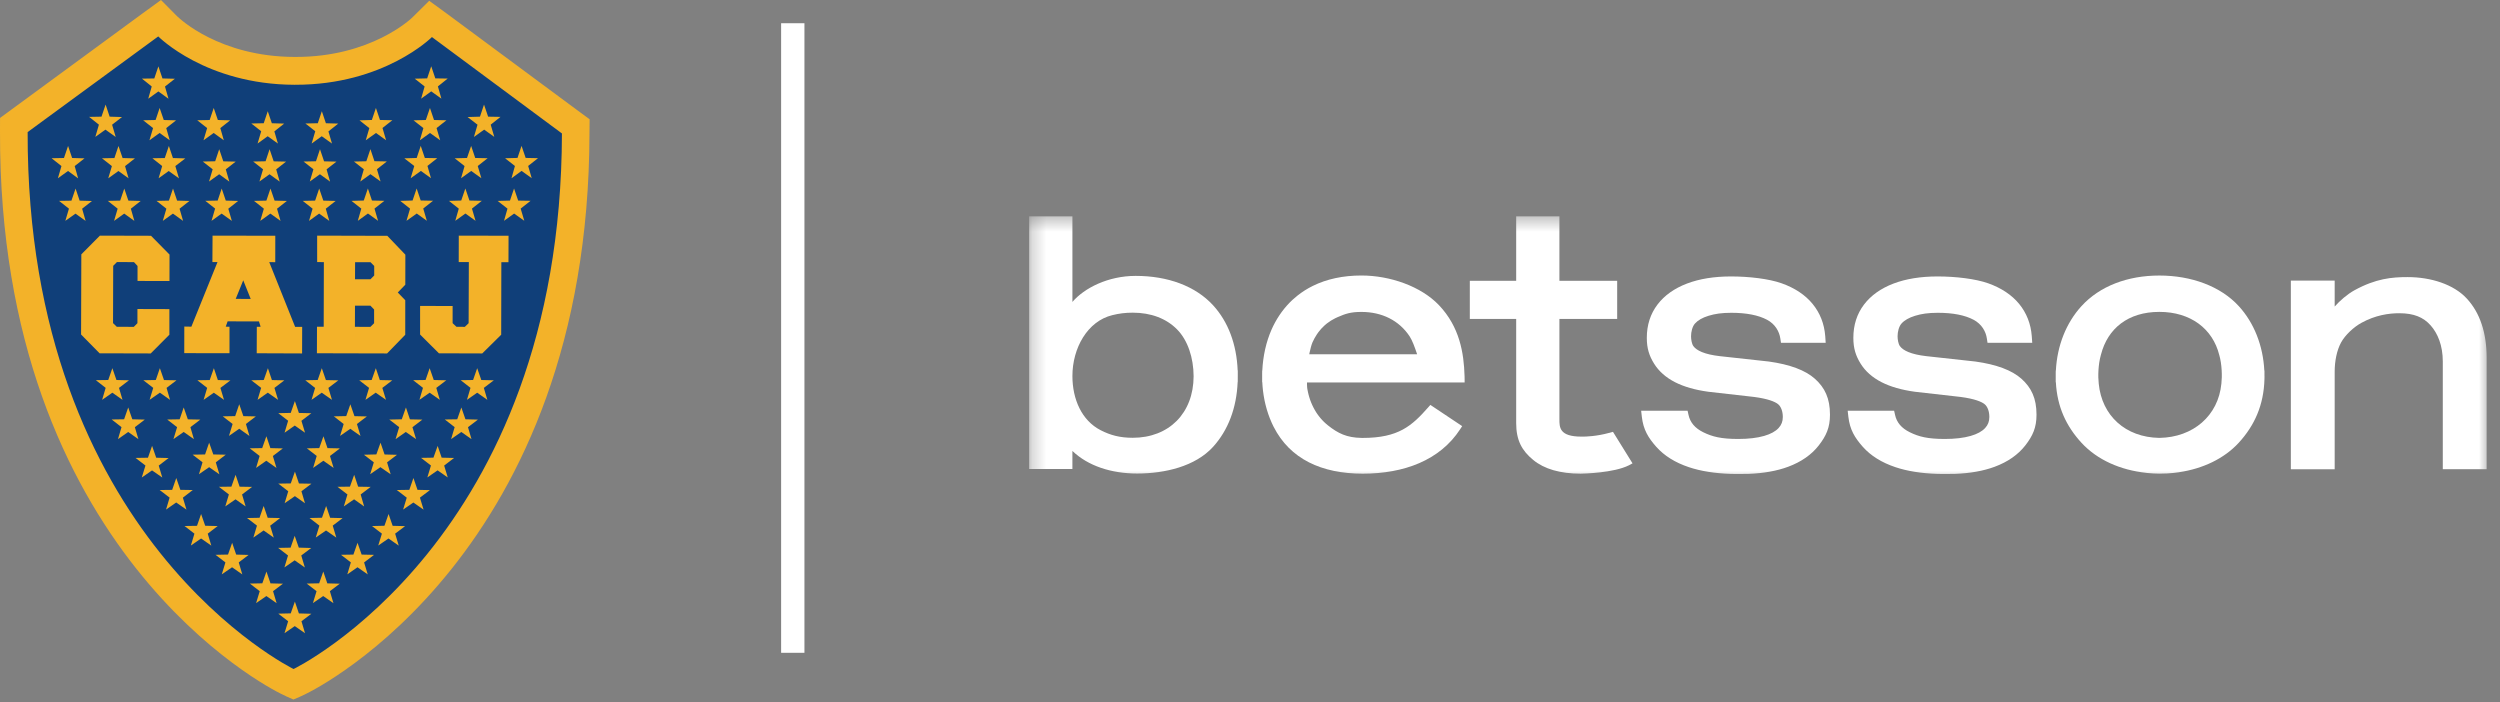 <svg width="178" height="50" viewBox="0 0 178 50" fill="none" xmlns="http://www.w3.org/2000/svg">
<rect x="0" y="0" width="178" height="50" fill="#808080" stroke="none"/>
<path fill-rule="evenodd" clip-rule="evenodd" d="M40.692 8.813L31.403 1.923L30.993 1.619L30.632 1.981L30.629 1.985C30.484 2.125 27.242 5.218 21.322 5.216H21.286H21.275L21.265 5.216L21.226 5.217C18.162 5.207 15.828 4.375 14.258 3.551C13.472 3.138 12.879 2.727 12.487 2.422C12.29 2.27 12.144 2.145 12.049 2.059L11.944 1.963L11.921 1.941L11.917 1.937L11.559 1.573L11.147 1.875L1.815 8.713L1.575 8.889V9.187V9.342C1.571 23.952 6.378 33.661 11.204 39.688C16.028 45.719 20.852 48.08 20.905 48.108L21.163 48.233L21.421 48.108C21.476 48.083 26.327 45.737 31.189 39.707C36.05 33.681 40.901 23.958 40.931 9.287V8.989L40.692 8.813Z" fill="#103F79"/>
<path fill-rule="evenodd" clip-rule="evenodd" d="M20.902 47.634C20.902 47.634 1.902 38.363 1.968 9.403L11.267 2.593C11.267 2.593 14.641 6.019 20.973 6.036L21.023 6.035C27.359 6.047 30.754 2.639 30.754 2.639L40.01 9.502C39.946 38.461 20.902 47.634 20.902 47.634ZM41.178 7.903L31.915 1.044L30.56 0.056L29.364 1.239L29.381 1.225C29.259 1.345 26.399 4.067 21.03 4.054H20.98C15.614 4.041 12.762 1.302 12.645 1.184L12.65 1.198L11.463 0L10.102 0.991L0.814 7.803L0.003 8.398L0 9.4C-0.071 39.267 19.2 49.009 20.018 49.403L20.424 49.6L20.895 49.806L21.365 49.603L21.771 49.41C22.593 49.011 41.901 39.366 41.971 9.506L41.981 8.492L41.178 7.903Z" fill="#F3B229"/>
<path fill-rule="evenodd" clip-rule="evenodd" d="M20.995 42.834L21.281 43.676L22.167 43.7L21.464 44.233L21.718 45.087L20.989 44.578L20.257 45.082L20.516 44.233L19.814 43.692L20.7 43.672L20.995 42.834ZM18.972 40.694L19.259 41.536L20.145 41.559L19.441 42.092L19.696 42.947L18.966 42.438L18.234 42.941L18.493 42.092L17.79 41.551L18.678 41.532L18.972 40.694ZM23.018 40.694L23.305 41.536L24.191 41.559L23.488 42.092L23.742 42.947L23.012 42.438L22.28 42.941L22.539 42.092L21.836 41.551L22.724 41.532L23.018 40.694ZM16.529 38.646L16.816 39.487L17.701 39.511L16.998 40.044L17.253 40.899L16.523 40.39L15.791 40.893L16.05 40.044L15.347 39.503L16.235 39.484L16.529 38.646ZM25.456 38.647L25.748 39.486L26.634 39.506L25.924 40.045L26.183 40.898L25.453 40.389L24.728 40.895L24.981 40.042L24.277 39.501L25.163 39.486L25.456 38.647ZM20.982 38.152L21.274 38.991L22.157 39.017L21.45 39.55L21.705 40.406L20.98 39.895L20.25 40.401L20.507 39.55L19.804 39.01L20.689 38.993L20.982 38.152ZM14.318 36.596L14.61 37.434L15.499 37.454L14.79 37.997L15.045 38.849L14.318 38.34L13.589 38.843L13.843 37.996L13.138 37.452L14.027 37.438L14.318 36.596ZM27.667 36.596L27.956 37.438L28.843 37.461L28.134 37.995L28.391 38.849L27.661 38.34L26.93 38.844L27.191 37.995L26.488 37.454L27.373 37.434L27.667 36.596ZM18.773 36.024L19.06 36.866L19.945 36.885L19.236 37.43L19.493 38.279L18.77 37.768L18.039 38.276L18.296 37.425L17.59 36.884L18.478 36.866L18.773 36.024ZM23.22 36.025L23.508 36.867L24.394 36.89L23.69 37.424L23.945 38.278L23.214 37.769L22.483 38.272L22.741 37.424L22.039 36.882L22.926 36.863L23.22 36.025ZM29.436 34.034L29.726 34.876L30.61 34.897L29.899 35.432L30.159 36.287L29.432 35.78L28.702 36.282L28.96 35.434L28.252 34.89L29.144 34.876L29.436 34.034ZM12.55 34.035L12.842 34.876L13.725 34.89L13.021 35.435L13.276 36.286L12.546 35.777L11.822 36.283L12.076 35.43L11.37 34.89L12.258 34.879L12.55 34.035ZM16.773 33.806L17.059 34.652L17.949 34.667L17.235 35.206L17.489 36.06L16.77 35.552L16.04 36.057L16.296 35.205L15.588 34.661L16.477 34.648L16.773 33.806ZM25.217 33.806L25.5 34.652L26.391 34.667L25.679 35.206L25.928 36.06L25.212 35.552L24.48 36.057L24.738 35.205L24.029 34.661L24.917 34.648L25.217 33.806ZM20.999 33.578L21.285 34.424L22.175 34.44L21.462 34.978L21.715 35.832L20.997 35.324L20.266 35.83L20.523 34.977L19.815 34.434L20.703 34.42L20.999 33.578ZM10.828 31.745L11.122 32.589L12.005 32.612L11.301 33.15L11.555 33.999L10.826 33.492L10.094 33.999L10.356 33.145L9.65 32.604L10.535 32.589L10.828 31.745ZM31.161 31.749L31.446 32.585L32.331 32.607L31.624 33.148L31.881 33.996L31.157 33.489L30.427 33.994L30.684 33.145L29.978 32.6L30.861 32.585L31.161 31.749ZM14.891 31.518L15.187 32.356L16.073 32.374L15.365 32.919L15.621 33.771L14.891 33.264L14.165 33.765L14.421 32.915L13.713 32.372L14.601 32.357L14.891 31.518ZM27.093 31.519L27.381 32.359L28.267 32.382L27.559 32.918L27.816 33.77L27.084 33.262L26.355 33.765L26.616 32.918L25.911 32.377L26.797 32.354L27.093 31.519ZM18.966 31.06L19.251 31.906L20.137 31.927L19.428 32.468L19.685 33.318L18.959 32.805L18.233 33.316L18.485 32.464L17.779 31.92L18.668 31.905L18.966 31.06ZM23.03 31.062L23.317 31.906L24.201 31.925L23.494 32.466L23.754 33.316L23.022 32.804L22.293 33.316L22.55 32.462L21.847 31.922L22.731 31.904L23.03 31.062ZM13.08 29.011L13.374 29.857L14.264 29.875L13.557 30.415L13.806 31.268L13.08 30.755L12.35 31.264L12.609 30.415L11.904 29.87L12.791 29.854L13.08 29.011ZM32.847 29.011L33.139 29.853L34.03 29.875L33.32 30.416L33.571 31.268L32.847 30.757L32.119 31.265L32.371 30.412L31.67 29.867L32.555 29.853L32.847 29.011ZM9.129 29.011L9.42 29.853L10.311 29.875L9.602 30.416L9.853 31.268L9.129 30.757L8.401 31.265L8.652 30.412L7.951 29.867L8.836 29.853L9.129 29.011ZM28.902 29.013L29.187 29.857L30.073 29.876L29.366 30.416L29.625 31.266L28.894 30.755L28.166 31.266L28.421 30.413L27.72 29.873L28.606 29.854L28.902 29.013ZM17.034 28.783L17.327 29.629L18.217 29.648L17.51 30.187L17.759 31.04L17.034 30.527L16.303 31.036L16.562 30.187L15.857 29.643L16.744 29.627L17.034 28.783ZM24.945 28.785L25.237 29.63L26.119 29.65L25.413 30.189L25.668 31.038L24.941 30.53L24.214 31.037L24.469 30.189L23.768 29.644L24.652 29.625L24.945 28.785ZM20.996 28.557L21.281 29.402L22.167 29.421L21.461 29.961L21.718 30.81L20.988 30.299L20.26 30.81L20.515 29.957L19.814 29.418L20.7 29.399L20.996 28.557ZM30.592 26.214L30.884 27.056L31.774 27.077L31.064 27.618L31.316 28.47L30.592 27.96L29.864 28.468L30.116 27.615L29.415 27.069L30.3 27.056L30.592 26.214ZM33.976 26.214L34.268 27.056L35.159 27.077L34.449 27.618L34.7 28.47L33.976 27.96L33.248 28.468L33.5 27.615L32.799 27.069L33.684 27.056L33.976 26.214ZM8 26.214L8.291 27.056L9.182 27.077L8.473 27.618L8.723 28.47L8 27.96L7.272 28.468L7.523 27.615L6.822 27.069L7.707 27.056L8 26.214ZM11.383 26.214L11.676 27.06L12.566 27.078L11.859 27.617L12.107 28.471L11.383 27.958L10.652 28.467L10.911 27.617L10.206 27.073L11.093 27.057L11.383 26.214ZM15.227 26.215L15.511 27.059L16.405 27.082L15.693 27.62L15.949 28.47L15.224 27.961L14.497 28.47L14.751 27.616L14.051 27.074L14.932 27.059L15.227 26.215ZM26.759 26.216L27.043 27.06L27.929 27.079L27.223 27.619L27.482 28.469L26.75 27.958L26.022 28.469L26.277 27.616L25.576 27.076L26.462 27.057L26.759 26.216ZM22.913 26.216L23.204 27.061L24.087 27.081L23.381 27.62L23.636 28.469L22.909 27.96L22.181 28.468L22.436 27.62L21.736 27.075L22.62 27.056L22.913 26.216ZM19.075 26.216L19.36 27.06L20.246 27.079L19.54 27.619L19.798 28.469L19.067 27.958L18.339 28.469L18.594 27.616L17.893 27.076L18.779 27.057L19.075 26.216Z" fill="#F3B229"/>
<path fill-rule="evenodd" clip-rule="evenodd" d="M12.067 20.008L9.792 20.004V18.936L9.539 18.663L8.326 18.659L8.06 18.928L8.048 23.006L8.315 23.267L9.526 23.272L9.785 23.012V22.002L12.06 22.009V23.831L10.732 25.165L7.091 25.155L5.773 23.817L5.791 18.109L7.113 16.777L10.752 16.787L12.07 18.124L12.067 20.008Z" fill="#F3B229"/>
<path fill-rule="evenodd" clip-rule="evenodd" d="M16.783 21.28L17.851 21.285L17.319 19.959L16.783 21.28ZM19.601 16.786L19.598 18.667L19.17 18.665L21.014 23.274H21.515L21.509 25.165L18.278 25.152L18.285 23.269L18.557 23.265L18.438 22.885L16.207 22.88L16.073 23.259L16.34 23.264V25.15L13.119 25.144L13.123 23.25L13.626 23.259L15.486 18.66L15.123 18.659L15.134 16.777L19.601 16.786Z" fill="#F3B229"/>
<path fill-rule="evenodd" clip-rule="evenodd" d="M26.644 18.937L26.381 18.67L25.283 18.667L25.277 19.884H26.376L26.644 19.613V18.937ZM26.636 22.035L26.373 21.763L25.275 21.762L25.27 23.27L26.373 23.272L26.636 23.013V22.035ZM28.855 21.377L28.853 23.835L27.561 25.165L22.564 25.152L22.57 23.263L23.047 23.265L23.059 18.662L22.582 18.661L22.581 16.777L27.577 16.791L28.862 18.134L28.858 20.271L28.322 20.825L28.855 21.377Z" fill="#F3B229"/>
<path fill-rule="evenodd" clip-rule="evenodd" d="M35.696 18.671L35.685 23.832L34.336 25.165L31.251 25.155L29.911 23.819V21.782L32.227 21.788L32.226 23.01L32.502 23.269L33.097 23.271L33.366 23.011L33.381 18.659H32.661L32.665 16.777L36.209 16.785L36.203 18.668L35.696 18.671Z" fill="#F3B229"/>
<path fill-rule="evenodd" clip-rule="evenodd" d="M15.785 13.425L16.076 14.282L16.955 14.307L16.255 14.861L16.508 15.728L15.779 15.207L15.059 15.726L15.316 14.851L14.616 14.299L15.497 14.281L15.785 13.425ZM22.727 13.425L23.02 14.284L23.897 14.307L23.195 14.86L23.445 15.728L22.722 15.208L22.001 15.728L22.257 14.858L21.554 14.303L22.437 14.284L22.727 13.425ZM19.257 13.425L19.55 14.284L20.427 14.307L19.725 14.86L19.975 15.728L19.252 15.208L18.531 15.728L18.787 14.858L18.084 14.303L18.967 14.284L19.257 13.425ZM12.318 13.425L12.61 14.284L13.488 14.308L12.785 14.86L13.036 15.728L12.313 15.208L11.591 15.728L11.847 14.858L11.144 14.303L12.027 14.284L12.318 13.425ZM8.848 13.425L9.14 14.284L10.018 14.308L9.316 14.86L9.566 15.728L8.843 15.208L8.121 15.728L8.377 14.858L7.674 14.303L8.557 14.284L8.848 13.425ZM5.381 13.425L5.67 14.287L6.549 14.311L5.848 14.86L6.095 15.728L5.375 15.211L4.652 15.725L4.909 14.857L4.203 14.302L5.086 14.287L5.381 13.425ZM33.133 13.42L33.424 14.278L34.306 14.298L33.604 14.852L33.859 15.723L33.138 15.202L32.415 15.723L32.665 14.855L31.963 14.302L32.84 14.278L33.133 13.42ZM29.666 13.42L29.954 14.275L30.834 14.294L30.134 14.846L30.391 15.72L29.672 15.202L28.942 15.723L29.196 14.856L28.495 14.302L29.375 14.277L29.666 13.42ZM36.6 13.42L36.894 14.282L37.778 14.297L37.071 14.852L37.329 15.72L36.605 15.205L35.886 15.723L36.133 14.855L35.431 14.306L36.311 14.282L36.6 13.42ZM26.193 13.42L26.484 14.278L27.367 14.298L26.663 14.852L26.919 15.723L26.198 15.202L25.476 15.723L25.725 14.855L25.024 14.302L25.9 14.278L26.193 13.42ZM19.195 10.624L19.486 11.487L20.369 11.507L19.665 12.059L19.915 12.932L19.192 12.407L18.472 12.924L18.729 12.054L18.024 11.501L18.909 11.482L19.195 10.624ZM22.783 10.624L23.074 11.487L23.956 11.507L23.252 12.059L23.503 12.932L22.78 12.407L22.059 12.924L22.316 12.054L21.612 11.501L22.497 11.482L22.783 10.624ZM15.608 10.624L15.899 11.487L16.781 11.507L16.077 12.059L16.328 12.932L15.605 12.407L14.884 12.924L15.141 12.054L14.437 11.501L15.321 11.482L15.608 10.624ZM26.373 10.618L26.659 11.477L27.544 11.495L26.839 12.049L27.097 12.919L26.376 12.402L25.653 12.927L25.904 12.054L25.2 11.502L26.082 11.482L26.373 10.618ZM4.847 10.391L5.135 11.249L6.019 11.274L5.318 11.824L5.563 12.7L4.845 12.173L4.122 12.693L4.376 11.822L3.673 11.267L4.554 11.249L4.847 10.391ZM12.024 10.392L12.312 11.252L13.193 11.279L12.484 11.824L12.743 12.699L12.012 12.176L11.293 12.692L11.547 11.822L10.85 11.268L11.732 11.252L12.024 10.392ZM8.435 10.394L8.729 11.252L9.605 11.276L8.904 11.828L9.154 12.696L8.432 12.176L7.707 12.696L7.966 11.826L7.262 11.271L8.146 11.252L8.435 10.394ZM37.134 10.386L37.427 11.244L38.307 11.262L37.605 11.816L37.859 12.687L37.136 12.168L36.417 12.695L36.663 11.818L35.961 11.268L36.846 11.244L37.134 10.386ZM29.956 10.386L30.249 11.247L31.131 11.262L30.434 11.816L30.687 12.687L29.968 12.171L29.238 12.693L29.496 11.819L28.787 11.273L29.669 11.247L29.956 10.386ZM33.546 10.389L33.835 11.247L34.718 11.266L34.015 11.821L34.274 12.691L33.549 12.171L32.827 12.691L33.077 11.823L32.375 11.271L33.251 11.247L33.546 10.389ZM19.065 7.919L19.355 8.775L20.235 8.8L19.534 9.355L19.788 10.222L19.059 9.7L18.34 10.22L18.597 9.345L17.896 8.793L18.777 8.774L19.065 7.919ZM22.915 7.919L23.204 8.775L24.085 8.8L23.384 9.355L23.638 10.222L22.908 9.7L22.189 10.22L22.447 9.345L21.746 8.793L22.627 8.774L22.915 7.919ZM11.367 7.687L11.661 8.544L12.538 8.568L11.836 9.12L12.086 9.989L11.364 9.468L10.639 9.989L10.898 9.119L10.194 8.564L11.078 8.544L11.367 7.687ZM15.217 7.687L15.511 8.544L16.388 8.568L15.686 9.12L15.936 9.989L15.214 9.468L14.489 9.989L14.748 9.119L14.044 8.564L14.928 8.544L15.217 7.687ZM26.765 7.687L27.053 8.541L27.934 8.56L27.234 9.112L27.491 9.987L26.772 9.467L26.042 9.989L26.296 9.122L25.596 8.568L26.476 8.542L26.765 7.687ZM30.613 7.687L30.902 8.544L31.786 8.564L31.083 9.119L31.342 9.989L30.617 9.468L29.894 9.989L30.145 9.12L29.443 8.568L30.319 8.544L30.613 7.687ZM7.519 7.446L7.806 8.306L8.688 8.333L7.982 8.879L8.238 9.753L7.508 9.23L6.788 9.746L7.042 8.876L6.345 8.322L7.227 8.306L7.519 7.446ZM34.462 7.446L34.754 8.306L35.636 8.322L34.938 8.876L35.193 9.746L34.473 9.23L33.743 9.753L33.999 8.879L33.292 8.333L34.174 8.306L34.462 7.446ZM11.277 4.724L11.567 5.585L12.452 5.607L11.747 6.161L11.997 7.032L11.277 6.51L10.554 7.029L10.803 6.157L10.107 5.599L10.986 5.585L11.277 4.724ZM30.704 4.719L30.994 5.58L31.874 5.594L31.178 6.152L31.427 7.024L30.704 6.505L29.984 7.026L30.233 6.156L29.529 5.602L30.414 5.58L30.704 4.719Z" fill="#F3B229"/>
<path fill-rule="evenodd" clip-rule="evenodd" d="M55.616 46.479L55.616 1.654L57.276 1.654L57.276 46.479L55.616 46.479Z" fill="white"/>
<mask id="mask0_1809_2943" style="mask-type:luminance" maskUnits="userSpaceOnUse" x="73" y="15" width="105" height="20">
<path d="M177.276 15.403H73.276V34.403H177.276V15.403Z" fill="white"/>
</mask>
<g mask="url(#mask0_1809_2943)">
<path d="M129.957 23.932C129.89 23.056 129.587 22.283 129.054 21.634C128.532 20.999 127.794 20.507 126.859 20.173C125.95 19.848 124.528 19.683 123.248 19.683C122.048 19.683 120.994 19.853 120.116 20.188C119.213 20.532 118.506 21.035 118.014 21.683C117.51 22.346 117.253 23.142 117.253 24.049V24.061C117.253 24.806 117.426 25.338 117.769 25.889C118.107 26.433 118.61 26.879 119.264 27.213C119.893 27.535 120.689 27.763 121.628 27.892L124.898 28.263C125.905 28.396 126.363 28.604 126.571 28.755C126.82 28.937 126.936 29.316 126.936 29.68V29.693C126.936 30.004 126.841 30.252 126.638 30.473C126.417 30.715 126.07 30.905 125.606 31.038C125.108 31.181 124.489 31.254 123.763 31.254C122.546 31.254 121.915 31.093 121.272 30.776C120.682 30.485 120.338 30.08 120.222 29.54L120.156 29.246H116.85L116.899 29.679C117.006 30.594 117.351 31.163 117.926 31.812C118.489 32.448 119.272 32.937 120.253 33.264C121.091 33.545 122.09 33.704 123.23 33.739C123.39 33.743 123.553 33.746 123.719 33.746C123.874 33.746 124.34 33.743 124.491 33.738C125.566 33.7 126.513 33.532 127.312 33.235C128.248 32.888 128.984 32.374 129.498 31.712C130.026 31.031 130.294 30.447 130.294 29.531V29.518C130.294 28.369 129.933 27.605 129.221 26.968C128.543 26.361 127.44 25.949 125.943 25.741L122.44 25.357C121.914 25.296 121.488 25.197 121.171 25.066C120.888 24.949 120.685 24.806 120.566 24.641C120.455 24.486 120.403 24.169 120.403 23.949V23.936C120.403 23.63 120.492 23.249 120.682 23.036C120.889 22.803 121.212 22.618 121.644 22.485C122.106 22.343 122.583 22.271 123.27 22.271C124.343 22.271 125.2 22.439 125.817 22.769C126.388 23.074 126.688 23.596 126.761 24.109L126.805 24.406H129.989L129.957 23.93V23.932Z" fill="white"/>
<path d="M144.662 23.932C144.596 23.056 144.292 22.283 143.76 21.634C143.238 20.999 142.499 20.507 141.565 20.173C140.655 19.848 139.233 19.683 137.953 19.683C136.754 19.683 135.699 19.853 134.821 20.188C133.918 20.532 133.211 21.035 132.719 21.683C132.215 22.346 131.959 23.142 131.959 24.049V24.061C131.959 24.806 132.132 25.338 132.474 25.889C132.812 26.433 133.315 26.879 133.97 27.213C134.598 27.535 135.394 27.763 136.333 27.892L139.603 28.263C140.61 28.396 141.069 28.604 141.276 28.755C141.525 28.937 141.641 29.316 141.641 29.68V29.693C141.641 30.004 141.547 30.252 141.344 30.473C141.123 30.715 140.775 30.905 140.311 31.038C139.814 31.181 139.195 31.254 138.469 31.254C137.252 31.254 136.62 31.093 135.978 30.776C135.387 30.485 135.044 30.08 134.928 29.54L134.862 29.246H131.555L131.604 29.679C131.711 30.594 132.057 31.163 132.631 31.812C133.195 32.448 133.977 32.937 134.959 33.264C135.796 33.545 136.796 33.704 137.935 33.739C138.095 33.743 138.259 33.746 138.424 33.746C138.58 33.746 139.046 33.743 139.196 33.738C140.271 33.7 141.218 33.532 142.017 33.235C142.953 32.888 143.689 32.374 144.204 31.712C144.732 31.031 144.999 30.447 144.999 29.531V29.518C144.999 28.369 144.639 27.605 143.927 26.968C143.249 26.361 142.145 25.949 140.648 25.741L137.145 25.357C136.619 25.296 136.193 25.197 135.876 25.066C135.593 24.949 135.39 24.806 135.272 24.641C135.16 24.486 135.108 24.169 135.108 23.949V23.936C135.108 23.63 135.197 23.249 135.387 23.036C135.594 22.803 135.918 22.618 136.349 22.485C136.811 22.343 137.289 22.271 137.976 22.271C139.048 22.271 139.905 22.439 140.522 22.769C141.094 23.074 141.394 23.596 141.466 24.109L141.511 24.406H144.695L144.662 23.93V23.932Z" fill="white"/>
<path d="M88.13 26.774V26.771V26.601V26.377H88.122C88.048 24.506 87.444 22.905 86.368 21.732C85.114 20.365 83.141 19.643 80.862 19.643C78.883 19.643 77.195 20.516 76.356 21.497V15.403H73.276V33.393H76.355V32.107C77.466 33.174 79.123 33.715 80.965 33.715C82.946 33.715 85.105 33.206 86.368 31.818C87.442 30.638 88.046 29.047 88.12 27.206H88.127L88.129 26.981V26.8V26.788V26.778V26.775L88.13 26.774ZM80.652 31.17C79.749 31.17 79.07 30.993 78.363 30.629C77.017 29.938 76.356 28.423 76.356 26.773C76.356 24.779 77.429 22.869 79.195 22.439C79.677 22.322 80.099 22.262 80.652 22.262C81.948 22.262 83.04 22.675 83.809 23.455C84.574 24.231 84.981 25.483 84.985 26.792C84.978 29.41 83.237 31.17 80.652 31.17Z" fill="white"/>
<path d="M161.23 26.785V26.782V26.61V26.387H161.22C161.131 24.612 160.492 22.991 159.408 21.804C158.102 20.373 156.008 19.618 153.747 19.618C151.486 19.618 149.502 20.37 148.2 21.796C147.111 22.989 146.467 24.612 146.378 26.387H146.369L146.367 26.612V26.796V26.807V26.815V26.818V26.821V26.992V27.216H146.378C146.469 28.964 147.113 30.342 148.202 31.527C149.323 32.745 150.978 33.475 152.829 33.669C152.85 33.671 152.87 33.675 152.89 33.677C153.002 33.688 153.115 33.696 153.228 33.703C153.257 33.705 153.286 33.708 153.315 33.709C153.458 33.717 153.602 33.721 153.747 33.723C153.747 33.723 153.747 33.723 153.748 33.723C153.748 33.723 153.748 33.723 153.749 33.723C153.765 33.723 153.78 33.722 153.797 33.721C153.925 33.719 154.155 33.716 154.281 33.709C154.332 33.707 154.38 33.702 154.43 33.699C154.522 33.692 154.613 33.687 154.703 33.678C154.741 33.674 154.777 33.669 154.814 33.665C154.918 33.653 155.021 33.641 155.123 33.627C155.133 33.625 155.144 33.623 155.154 33.621C156.836 33.371 158.354 32.659 159.396 31.527C160.53 30.293 161.181 28.83 161.229 26.997L161.232 26.827V26.823V26.82V26.798V26.79V26.786L161.23 26.785ZM158.163 27.311V27.314L158.162 27.32C157.942 29.589 156.168 31.139 153.747 31.178C151.322 31.139 149.65 29.587 149.43 27.317C149.369 26.797 149.391 25.942 149.58 25.283V25.278L149.582 25.274L149.593 25.236C150.068 23.395 151.514 22.206 153.744 22.206C155.974 22.206 157.549 23.412 158.012 25.281V25.285L158.015 25.29C158.203 25.944 158.224 26.797 158.163 27.312V27.311Z" fill="white"/>
<path d="M175.638 21.259C174.702 20.243 173.075 19.729 171.42 19.729C170.303 19.729 169.164 19.83 167.637 20.667C167.13 20.945 166.592 21.414 166.229 21.826V19.981H163.108V33.41H166.229V26.468C166.229 25.71 166.381 24.945 166.681 24.392C166.98 23.842 167.591 23.283 168.135 22.985C169.14 22.434 170.089 22.302 170.831 22.302C171.867 22.302 172.544 22.59 173.053 23.158C173.564 23.729 173.927 24.597 173.927 25.735V33.409H177.049V25.473C177.049 23.692 176.574 22.274 175.638 21.259Z" fill="white"/>
<path d="M114.562 30.823C113.658 31.072 112.891 31.087 112.705 31.087H112.595C111.023 31.087 111.03 30.424 111.03 29.846V22.708H115.143V19.992H111.03V15.403H107.952V19.993H104.651V22.709H107.952V30.121C107.952 31.352 108.359 32.086 109.164 32.748C109.951 33.395 111.085 33.724 112.537 33.724C112.539 33.724 112.544 33.724 112.55 33.724C112.736 33.721 114.893 33.678 115.982 33.128L116.236 32.991L114.844 30.747L114.564 30.825L114.562 30.823Z" fill="white"/>
<path d="M93.061 27.231H104.281V26.994C104.279 26.91 104.278 26.831 104.277 26.786C104.229 25.126 103.926 23.276 102.453 21.727C101.176 20.385 98.966 19.616 96.933 19.616C95.629 19.616 94.462 19.866 93.466 20.359C93.081 20.549 92.715 20.781 92.377 21.049C92.246 21.153 92.129 21.253 92.021 21.353C91.746 21.609 91.489 21.898 91.258 22.212C91.201 22.29 91.146 22.368 91.094 22.446C90.875 22.775 90.683 23.125 90.526 23.486C90.148 24.351 89.925 25.349 89.876 26.385H89.868L89.865 26.61V26.794V26.805V26.813V26.816V26.819V26.99V27.214H89.876C89.877 27.233 89.878 27.251 89.879 27.27L89.885 27.369C89.888 27.414 89.89 27.46 89.894 27.506C89.897 27.55 89.903 27.596 89.907 27.641L89.917 27.741C89.921 27.774 89.924 27.809 89.928 27.844C89.935 27.897 89.943 27.951 89.951 28.005L89.963 28.094C89.967 28.121 89.971 28.15 89.976 28.178C89.987 28.246 89.999 28.312 90.012 28.379L90.024 28.443C90.027 28.464 90.031 28.487 90.036 28.51C90.053 28.594 90.073 28.679 90.091 28.753L90.098 28.782C90.102 28.8 90.105 28.819 90.111 28.837C90.132 28.925 90.157 29.012 90.18 29.094L90.186 29.117C90.19 29.129 90.194 29.145 90.198 29.159C90.228 29.259 90.258 29.354 90.283 29.425L90.297 29.472C90.327 29.56 90.361 29.65 90.4 29.752L90.412 29.783C90.449 29.877 90.487 29.969 90.535 30.076L90.539 30.087C90.583 30.183 90.628 30.28 90.677 30.377L90.681 30.384C91.848 32.685 94.101 33.725 97.028 33.725C99.955 33.725 102.516 32.78 103.959 30.568L104.107 30.34L101.842 28.829L101.693 28.998C100.532 30.316 99.58 31.18 97.028 31.18C97.015 31.18 97.002 31.18 96.989 31.18H96.981L96.939 31.179C95.888 31.162 95.269 30.856 94.557 30.292C94.505 30.25 94.458 30.212 94.411 30.17C94.362 30.128 94.318 30.087 94.272 30.043C94.228 30 94.188 29.959 94.15 29.918L94.143 29.911C94.099 29.863 94.062 29.822 94.026 29.78L94.018 29.77C93.975 29.719 93.942 29.678 93.908 29.634L93.9 29.623C93.867 29.579 93.835 29.536 93.804 29.492L93.788 29.47C93.758 29.426 93.73 29.383 93.701 29.339L93.684 29.31C93.657 29.266 93.631 29.223 93.606 29.179L93.587 29.144C93.563 29.1 93.54 29.058 93.517 29.015L93.496 28.971C93.474 28.928 93.454 28.887 93.435 28.846L93.409 28.787L93.405 28.777C93.389 28.743 93.374 28.707 93.359 28.672L93.33 28.596C93.316 28.561 93.303 28.527 93.29 28.492C93.286 28.48 93.282 28.469 93.278 28.457L93.259 28.4L93.258 28.394C93.248 28.365 93.238 28.337 93.229 28.308C93.225 28.295 93.222 28.282 93.218 28.27L93.216 28.263L93.197 28.198L93.195 28.188C93.188 28.166 93.182 28.143 93.175 28.12C93.171 28.103 93.166 28.085 93.162 28.067L93.146 27.997C93.14 27.973 93.134 27.95 93.129 27.926C93.124 27.906 93.12 27.886 93.117 27.865L93.101 27.789C93.097 27.766 93.092 27.747 93.089 27.729C93.084 27.701 93.079 27.672 93.075 27.644C93.075 27.644 93.057 27.501 93.057 27.343H93.058V27.234L93.061 27.231ZM93.449 24.375C93.54 24.171 93.647 23.977 93.768 23.797C93.799 23.749 93.835 23.699 93.873 23.648C93.934 23.566 94.001 23.485 94.071 23.407C94.14 23.331 94.214 23.257 94.29 23.188C94.338 23.144 94.386 23.102 94.433 23.064C94.454 23.047 94.475 23.03 94.497 23.014C94.67 22.88 94.86 22.762 95.063 22.662C95.12 22.634 95.177 22.607 95.237 22.581C95.806 22.334 96.17 22.209 96.934 22.209C98.403 22.209 99.62 22.824 100.361 23.942C100.559 24.241 100.737 24.744 100.861 25.112C100.874 25.151 100.888 25.189 100.899 25.225H93.219C93.224 25.192 93.232 25.153 93.24 25.112C93.288 24.88 93.378 24.536 93.449 24.375Z" fill="white"/>
</g>
</svg>
